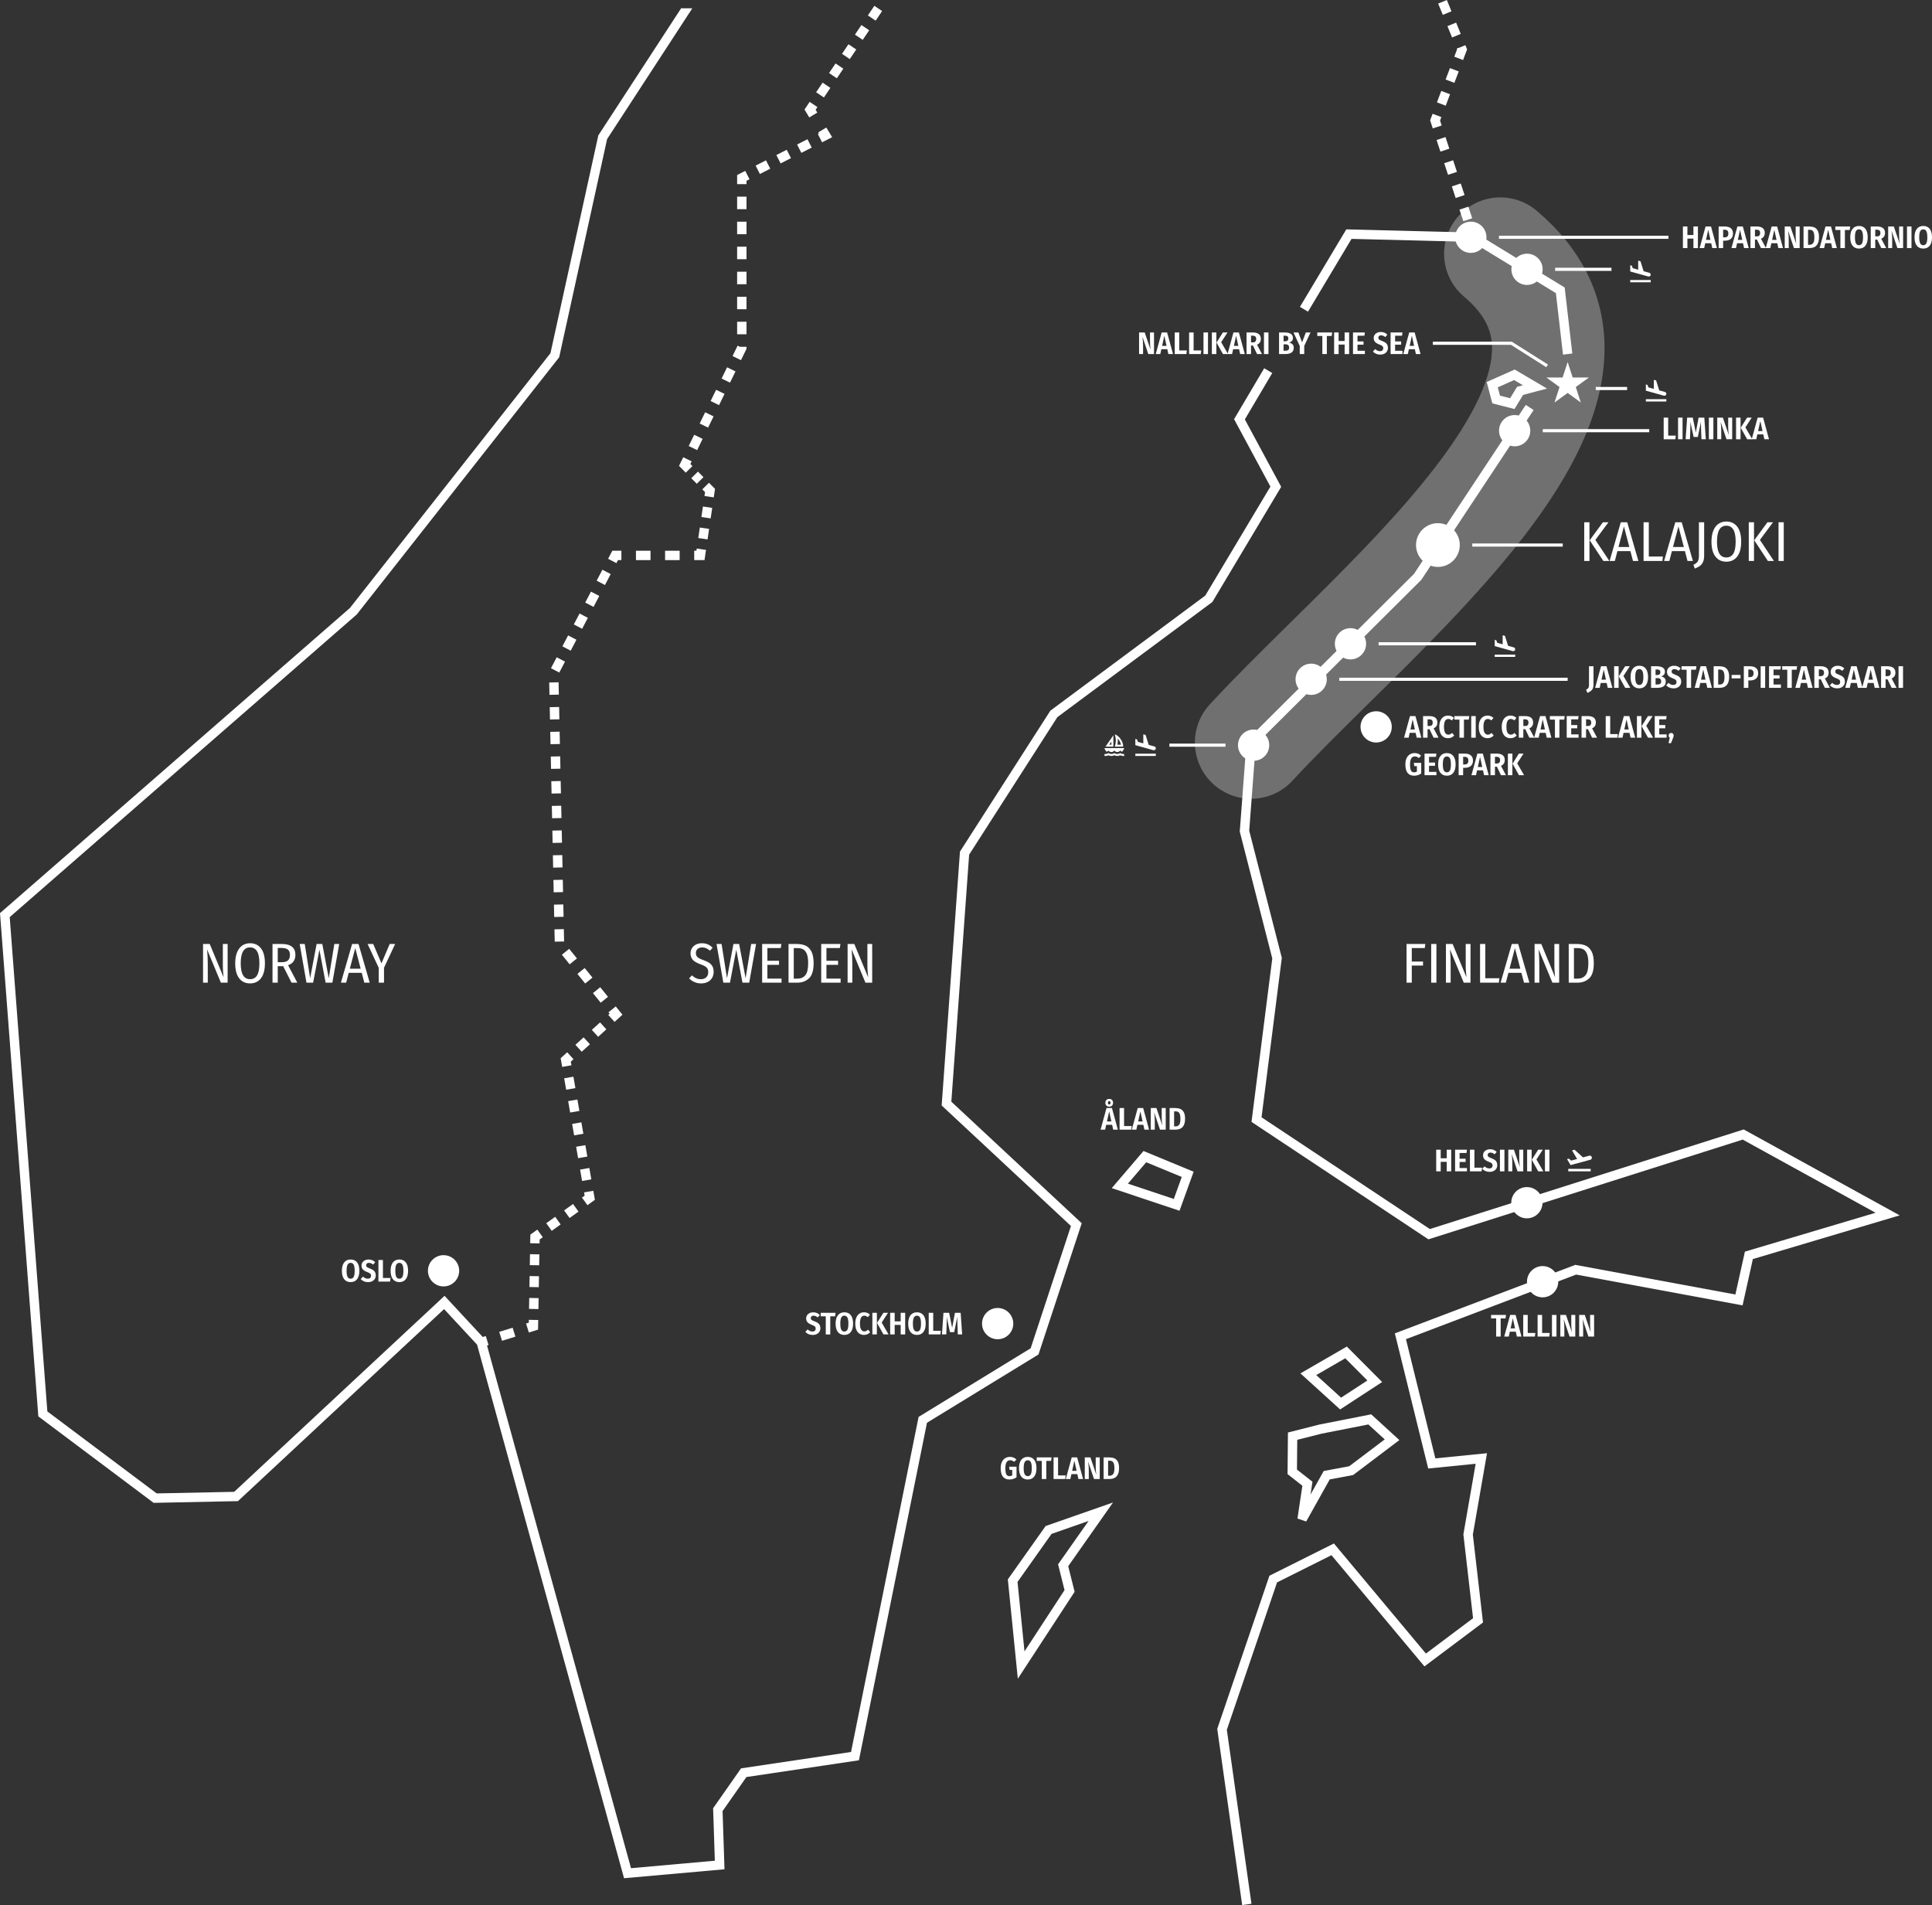 <?xml version="1.0" encoding="UTF-8"?>
<svg id="Layer_2" xmlns="http://www.w3.org/2000/svg" width="1090.39mm" height="1075.17mm" viewBox="0 0 3090.88 3047.72">
  <rect x="0" y="0" width="3090.88" height="3047.72" fill="#333333" stroke="none"/>
  <defs>
    <style>
      .cls-1 {
        fill: #fff;
      }

      .cls-2 {
        opacity: .3;
      }
    </style>
  </defs>
  <g id="Layer_3">
    <g>
      <g>
        <path class="cls-1" d="M2542.87,835.5v61.92h-8.37v-61.92h8.37ZM2573.29,835.5l-20.97,28.26,22.41,33.66h-9.63l-21.87-33.12,21.15-28.8h8.91Z"/>
        <path class="cls-1" d="M2612.53,897.42l-4.14-15.75h-20.79l-4.14,15.75h-8.37l17.91-61.92h10.26l17.91,61.92h-8.64ZM2589.3,875.1h17.37l-8.64-32.94-8.73,32.94Z"/>
        <path class="cls-1" d="M2637.81,835.5v54.81h22.59l-.9,7.11h-30.06v-61.92h8.37Z"/>
        <path class="cls-1" d="M2699.73,897.42l-4.14-15.75h-20.79l-4.14,15.75h-8.37l17.91-61.92h10.26l17.91,61.92h-8.64ZM2676.51,875.1h17.37l-8.64-32.94-8.73,32.94Z"/>
        <path class="cls-1" d="M2726.37,888.78c0,4.08-.59,7.44-1.76,10.08-1.17,2.64-2.82,4.77-4.95,6.39-2.13,1.62-4.88,3.06-8.24,4.32l-2.25-5.94c2.46-1.2,4.3-2.42,5.54-3.64,1.23-1.23,2.08-2.73,2.57-4.5.48-1.77.72-4.12.72-7.07v-52.92h8.37v53.28Z"/>
        <path class="cls-1" d="M2779.25,842.47c4.23,5.43,6.35,13.43,6.35,23.99s-2.1,18.33-6.3,23.85c-4.2,5.52-10.02,8.28-17.46,8.28s-13.19-2.71-17.42-8.14c-4.23-5.43-6.34-13.39-6.34-23.9,0-6.9.97-12.76,2.92-17.59,1.95-4.83,4.71-8.47,8.28-10.94,3.57-2.46,7.75-3.69,12.55-3.69,7.38,0,13.19,2.71,17.41,8.14ZM2746.89,866.55c0,16.86,4.98,25.29,14.94,25.29,4.92,0,8.64-2.01,11.16-6.03,2.52-4.02,3.78-10.47,3.78-19.35s-1.28-15.27-3.82-19.35c-2.55-4.08-6.26-6.12-11.12-6.12-9.96,0-14.94,8.52-14.94,25.56Z"/>
        <path class="cls-1" d="M2806.11,835.5v61.92h-8.37v-61.92h8.37ZM2836.53,835.5l-20.97,28.26,22.41,33.66h-9.63l-21.87-33.12,21.15-28.8h8.91Z"/>
        <path class="cls-1" d="M2853.72,835.5v61.92h-8.37v-61.92h8.37Z"/>
      </g>
      <circle class="cls-1" cx="2300.4" cy="871.95" r="35"/>
      <rect class="cls-1" x="2355.4" y="869.45" width="144.72" height="5"/>
      <g>
        <rect class="cls-1" x="2348.3" y="369.84" width="15" height="10" transform="translate(.77 754.48) rotate(-18.2)"/>
        <path class="cls-1" d="M2341.01,353.87l-6.1-18.56,14.25-4.69,6.1,18.56-14.25,4.69ZM2328.81,316.76l-6.1-18.56,14.25-4.69,6.1,18.56-14.25,4.69ZM2316.61,279.65l-6.1-18.56,14.25-4.69,6.1,18.56-14.25,4.69ZM2304.4,242.54l-6.1-18.56,14.25-4.69,6.1,18.56-14.25,4.69ZM2292.2,205.42l-4.25-12.92,3.99-10.51,14.02,5.33-2.11,5.55,2.59,7.88-14.25,4.69ZM2312.9,169.06l-14.02-5.33,6.93-18.26,14.02,5.33-6.93,18.26ZM2326.77,132.53l-14.02-5.33,6.93-18.26,14.02,5.33-6.93,18.26ZM2340.64,96.01l-14.02-5.32,4.37-11.5-.5-1.21,1.13-.46.42-1.1,1.17.45,11.16-4.58,2.75,6.69-6.47,17.04ZM2323.07,59.91l-7.42-18.07,13.88-5.69,7.42,18.07-13.88,5.69ZM2308.24,23.77l-7.42-18.07,13.88-5.69,7.42,18.07-13.88,5.69Z"/>
      </g>
      <polygon class="cls-1" points="1987.27 3047.72 1947.39 2765.88 1947.96 2764.18 2030.86 2520.83 2134.04 2469.24 2281.24 2645.36 2356.66 2588.8 2341.17 2454.6 2360.81 2341.73 2284.9 2349.32 2231.55 2133.1 2520.21 2023.52 2776.32 2070.94 2791.56 2002.36 3000.55 1940.16 2788.03 1823.12 2285.21 1982.68 2002.2 1794.79 2035.44 1533.31 1983.41 1330.32 1994.38 1184.51 1996.36 1182.54 2262.14 918.13 2441 647.74 2453.51 656.01 2273.8 927.68 2273.26 928.22 2008.92 1191.21 1998.55 1328.99 2050.68 1532.36 2018.26 1787.44 2287.52 1966.21 2789.63 1806.88 3039.18 1944.31 2804.29 2014.22 2787.82 2088.32 2521.6 2039.04 2249.29 2142.41 2296.34 2333.1 2378.97 2324.83 2356.32 2455.04 2372.55 2595.63 2278.86 2665.9 2130.14 2487.96 2043.08 2531.49 1962.74 2767.32 2002.12 3045.62 1987.27 3047.72"/>
      <polygon class="cls-1" points="2500.53 567.3 2489.16 468.94 2355.16 387.03 2162.21 382.15 2092.57 498.61 2079.69 490.92 2153.83 366.94 2359.56 372.14 2503.22 459.95 2515.43 565.57 2500.53 567.3"/>
      <polyline class="cls-1" points="1107.59 13.27 971.27 222.47 894.57 571.58 893.51 572.93 570.73 983.02 570.2 983.49 15.53 1467.18 75.75 2257.98 250.63 2389.14 374.65 2386.61 711.2 2073.06 776.72 2143.63 777.21 2145.39 1009.53 2988.71 1143.62 2976.75 1140.86 2892.81 1185.56 2829 1361.51 2802.8 1469.6 2266.74 1648.88 2156.98 1713.34 1961.34 1506.51 1768.56 1535.78 1362.37 1536.81 1360.76 1680.42 1136.9 1928.24 952.79 2032.44 778.44 1974.32 670.61 2022.48 589.14 2035.39 596.77 1991.55 670.95 2049.68 778.83 1939.58 963.05 1691.57 1147.31 1550.47 1367.25 1521.99 1762.48 1730.59 1956.91 1661.4 2166.9 1483.01 2276.12 1374.14 2816.09 1194.15 2842.89 1156.01 2897.32 1159.08 2990.44 998.39 3004.76 763.23 2151.15 710.43 2094.28 380.69 2401.49 245.77 2404.24 61.31 2265.9 61.06 2262.51 0 1460.82 2.83 1458.34 559.81 972.64 880.66 565 957.21 216.58 1089.68 13.27"/>
      <g>
        <path class="cls-1" d="M1318.12,155.95l-12.44-8.38,10.35-15.36,12.44,8.38-10.35,15.36ZM1338.82,125.23l-12.44-8.38,10.35-15.36,12.44,8.38-10.35,15.36ZM1359.51,94.5l-12.44-8.38,10.35-15.36,12.44,8.38-10.35,15.36ZM1380.21,63.77l-12.44-8.38,10.35-15.36,12.44,8.38-10.35,15.36ZM1400.9,33.04l-12.44-8.38,10.35-15.36,12.44,8.38-10.35,15.36Z"/>
        <polygon class="cls-1" points="1294.71 187.86 1287.07 175.2 1295.33 162.94 1307.77 171.32 1304.86 175.65 1307.55 180.11 1294.71 187.86"/>
        <polygon class="cls-1" points="1315.2 227.64 1308.39 214.28 1310.12 213.4 1309.12 211.74 1321.96 203.99 1331.29 219.45 1315.2 227.64"/>
        <path class="cls-1" d="M1215.68,278.31l-6.8-13.37,16.59-8.44,6.8,13.37-16.59,8.44ZM1248.85,261.42l-6.81-13.37,16.58-8.44,6.81,13.37-16.58,8.44ZM1282.02,244.53l-6.8-13.37,16.59-8.44,6.8,13.37-16.59,8.44Z"/>
        <polygon class="cls-1" points="1194.28 294.61 1179.28 294.61 1179.28 280.01 1192.29 273.39 1199.09 286.76 1194.28 289.21 1194.28 294.61"/>
        <path class="cls-1" d="M1115.31,720.09l-13.48-6.57,8.76-17.99,13.48,6.57-8.76,17.99ZM1132.84,684.11l-13.48-6.57,8.76-17.99,13.48,6.57-8.76,17.99ZM1150.37,648.13l-13.48-6.57,8.76-17.99,13.48,6.57-8.76,17.99ZM1167.9,612.16l-13.48-6.57,8.77-17.99,13.48,6.57-8.77,17.99ZM1185.43,576.18l-13.48-6.57,8.1-16.62,3.61,1.76h10.63v3.26l-8.85,18.17ZM1194.28,534.74h-15v-20.01h15v20.01ZM1194.28,494.72h-15v-20.01h15v20.01ZM1194.28,454.7h-15v-20.01h15v20.01ZM1194.28,414.67h-15v-20.01h15v20.01ZM1194.28,374.65h-15v-20.01h15v20.01ZM1194.28,334.63h-15v-20.01h15v20.01Z"/>
        <polygon class="cls-1" points="1097.13 756.17 1086.34 745.28 1093.06 731.51 1106.54 738.08 1104.49 742.29 1107.78 745.61 1097.13 756.17"/>
        <rect class="cls-1" x="1108.18" y="757.97" width="15" height="12.53" transform="translate(-214.79 1006.42) rotate(-44.73)"/>
        <polygon class="cls-1" points="1141.9 795.68 1127.06 793.49 1127.97 787.31 1123.57 782.87 1134.23 772.31 1143.91 782.08 1141.9 795.68"/>
        <path class="cls-1" d="M1131.97,862.93l-14.84-2.19,2.48-16.81,14.84,2.19-2.48,16.81ZM1136.94,829.31l-14.84-2.19,2.48-16.81,14.84,2.19-2.48,16.81Z"/>
        <polygon class="cls-1" points="1127.09 896.05 1110.61 896.05 1110.61 881.05 1114.14 881.05 1114.65 877.56 1129.49 879.75 1127.09 896.05"/>
        <path class="cls-1" d="M1087.32,896.05h-23.3v-15h23.3v15ZM1040.72,896.05h-23.3v-15h23.3v15Z"/>
        <polygon class="cls-1" points="986.15 900.88 972.85 893.94 979.58 881.05 994.13 881.05 994.13 896.05 988.67 896.05 986.15 900.88"/>
        <path class="cls-1" d="M961.02,1604.11l-12.42-15.35,11.66-9.43,12.42,15.35-11.66,9.43ZM936.18,1573.41l-12.42-15.35,11.66-9.43,12.42,15.35-11.66,9.43ZM911.34,1542.7l-12.42-15.35,11.66-9.43,12.42,15.35-11.66,9.43ZM887.47,1506.46l-.42-19.74,15-.32.42,19.74-15,.32ZM886.63,1466.97l-.42-19.74,15-.32.42,19.74-15,.32ZM885.79,1427.49l-.42-19.74,15-.32.42,19.74-15,.32ZM884.95,1388l-.42-19.74,15-.32.42,19.74-15,.32ZM884.11,1348.51l-.42-19.74,15-.32.42,19.74-15,.32ZM883.26,1309.02l-.42-19.74,15-.32.42,19.74-15,.32ZM882.42,1269.53l-.42-19.74,15-.32.42,19.74-15,.32ZM881.58,1230.04l-.42-19.74,15-.32.42,19.74-15,.32ZM880.74,1190.55l-.42-19.74,15-.32.42,19.74-15,.32ZM879.9,1151.06l-.42-19.74,15-.32.42,19.74-15,.32ZM879.05,1111.57l-.42-19.74,15-.32.42,19.74-15,.32ZM894.76,1075.95l-13.3-6.94,9.14-17.51,13.3,6.94-9.14,17.51ZM913.04,1040.94l-13.3-6.94,9.14-17.51,13.3,6.94-9.14,17.51ZM931.32,1005.93l-13.3-6.94,9.14-17.51,13.3,6.94-9.14,17.51ZM949.59,970.91l-13.3-6.94,9.14-17.51,13.3,6.94-9.14,17.51ZM967.87,935.9l-13.3-6.94,9.14-17.51,13.3,6.94-9.14,17.51Z"/>
        <polygon class="cls-1" points="983.2 1634.8 973.12 1623.7 975.28 1621.74 973.44 1619.47 985.1 1610.04 995.84 1623.32 983.2 1634.8"/>
        <path class="cls-1" d="M930.65,1682.56l-10.09-11.1,13.14-11.94,10.09,11.1-13.14,11.94ZM956.93,1658.68l-10.09-11.1,13.14-11.94,10.09,11.1-13.14,11.94Z"/>
        <polygon class="cls-1" points="899.4 1706.82 896.97 1692.9 907.42 1683.4 917.51 1694.5 913.17 1698.45 914.17 1704.24 899.4 1706.82"/>
        <path class="cls-1" d="M931.24,1889.32l-3.18-18.25,14.78-2.58,3.18,18.25-14.78,2.58ZM924.87,1852.82l-3.18-18.25,14.78-2.58,3.18,18.25-14.78,2.58ZM918.5,1816.32l-3.18-18.25,14.78-2.58,3.18,18.25-14.78,2.58ZM912.14,1779.82l-3.18-18.25,14.78-2.58,3.18,18.25-14.78,2.58ZM905.77,1743.32l-3.18-18.25,14.78-2.58,3.18,18.25-14.78,2.58Z"/>
        <polygon class="cls-1" points="939.79 1928.06 931.04 1915.88 935.34 1912.79 934.43 1907.57 949.2 1905 951.73 1919.48 939.79 1928.06"/>
        <path class="cls-1" d="M882.67,1969.07l-8.75-12.18,14.28-10.25,8.75,12.18-14.28,10.25ZM911.23,1948.56l-8.75-12.18,14.28-10.25,8.75,12.18-14.28,10.25Z"/>
        <polygon class="cls-1" points="863.22 1989.19 848.22 1988.92 848.46 1975.16 859.64 1967.13 868.39 1979.32 863.33 1982.95 863.22 1989.19"/>
        <path class="cls-1" d="M861.37,2094.21l-15-.26.31-17.5,15,.26-.31,17.5ZM861.99,2059.2l-15-.26.31-17.5,15,.26-.31,17.5ZM862.6,2024.2l-15-.26.31-17.5,15,.26-.31,17.5Z"/>
        <polygon class="cls-1" points="846.06 2131.7 841.62 2117.37 845.99 2116.02 846.07 2111.45 861.07 2111.71 860.79 2127.14 846.06 2131.7"/>
        <rect class="cls-1" x="800.46" y="2126.98" width="22.44" height="15" transform="translate(-594.62 335.27) rotate(-17.19)"/>
        <rect class="cls-1" x="769.75" y="2138.41" width="10" height="15" transform="translate(-599.42 324.7) rotate(-17.18)"/>
      </g>
      <path class="cls-1" d="M1628.35,2685.63l-15.97-158.96,60.46-85.35,107.8-37.65-71.67,101.92,10.24,40.95-90.87,139.08ZM1627.86,2530.76l11.16,111.1,64.05-98.03-10.31-41.25,48.77-69.36-59.22,20.68-54.45,76.86Z"/>
      <path class="cls-1" d="M1887.04,1936.95l-108.42-36.21,50.79-59.39,80.2,33.15-22.58,62.46ZM1804.49,1893.57l73.41,24.52,12.73-35.21-56.89-23.51-29.25,34.2Z"/>
      <g>
        <path class="cls-1" d="M1621.46,2331.79c1.68.72,3.24,1.74,4.68,3.08l-3.65,3.75c-1.13-.9-2.18-1.55-3.15-1.95-.97-.4-2.07-.6-3.3-.6-5.1,0-7.65,4.25-7.65,12.75,0,3.23.24,5.77.72,7.62.48,1.85,1.2,3.16,2.15,3.92.95.77,2.19,1.15,3.72,1.15s3.07-.4,4.4-1.2v-8.7h-4.2l-.7-5.2h11.8v17c-1.63,1.1-3.42,1.96-5.35,2.58s-3.88.92-5.85.92c-4.73,0-8.28-1.5-10.62-4.5s-3.53-7.55-3.53-13.65c0-3.9.65-7.21,1.95-9.93,1.3-2.72,3.07-4.75,5.32-6.1s4.78-2.03,7.57-2.03c2.1,0,3.99.36,5.68,1.08Z"/>
        <path class="cls-1" d="M1654.53,2335.34c2.43,3.08,3.65,7.58,3.65,13.48s-1.22,10.31-3.65,13.42c-2.43,3.12-5.87,4.67-10.3,4.67s-7.88-1.54-10.33-4.62c-2.45-3.08-3.67-7.58-3.67-13.47s1.22-10.31,3.67-13.42c2.45-3.12,5.89-4.68,10.33-4.68s7.87,1.54,10.3,4.62ZM1639.33,2339.07c-1.07,1.97-1.6,5.22-1.6,9.75s.54,7.83,1.62,9.77c1.08,1.95,2.71,2.93,4.88,2.93s3.82-.98,4.88-2.93c1.05-1.95,1.57-5.21,1.57-9.77s-.53-7.78-1.57-9.75c-1.05-1.97-2.68-2.95-4.88-2.95s-3.83.98-4.9,2.95Z"/>
        <path class="cls-1" d="M1682.38,2331.52l-.75,5.6h-7.75v29h-7.2v-29h-8.1v-5.6h23.8Z"/>
        <path class="cls-1" d="M1692.73,2331.52v28.8h12.2l-.75,5.8h-18.65v-34.6h7.2Z"/>
        <path class="cls-1" d="M1725.28,2366.12l-1.7-7.8h-9.5l-1.7,7.8h-7.3l9.5-34.6h8.7l9.45,34.6h-7.45ZM1715.28,2353.02h7.1l-3.55-16.15-3.55,16.15Z"/>
        <path class="cls-1" d="M1759.38,2366.12h-9.15l-9.3-27.65c.07.47.1.83.1,1.1.27,2.33.47,4.44.62,6.33.15,1.88.22,4.07.22,6.57v13.65h-6.4v-34.6h9l9.45,27.7c-.63-4.33-.95-8.43-.95-12.3v-15.4h6.4v34.6Z"/>
        <path class="cls-1" d="M1782.46,2332.87c2.35.9,4.25,2.62,5.7,5.15,1.45,2.53,2.18,6.08,2.18,10.65,0,11.63-5.15,17.45-15.45,17.45h-9.3v-34.6h8.6c3.17,0,5.93.45,8.28,1.35ZM1772.78,2336.82v24h2.5c2.47,0,4.35-.88,5.65-2.62,1.3-1.75,1.95-4.92,1.95-9.53,0-3.2-.33-5.67-.98-7.4-.65-1.73-1.52-2.91-2.62-3.53-1.1-.62-2.45-.92-4.05-.92h-2.45Z"/>
      </g>
      <g>
        <path class="cls-1" d="M1780.93,1807.23l-1.7-7.8h-9.5l-1.7,7.8h-7.3l9.5-34.6h8.7l9.45,34.6h-7.45ZM1779.06,1759.78c1.12,1.17,1.68,2.65,1.68,4.45s-.56,3.28-1.68,4.45-2.61,1.75-4.47,1.75-3.41-.58-4.53-1.75-1.67-2.65-1.67-4.45.56-3.28,1.67-4.45c1.12-1.17,2.62-1.75,4.53-1.75s3.36.58,4.47,1.75ZM1770.93,1794.13h7.1l-3.55-16.15-3.55,16.15ZM1772.49,1764.23c0,1.77.7,2.65,2.1,2.65s2.05-.88,2.05-2.65-.68-2.65-2.05-2.65-2.1.88-2.1,2.65Z"/>
        <path class="cls-1" d="M1798.33,1772.63v28.8h12.2l-.75,5.8h-18.65v-34.6h7.2Z"/>
        <path class="cls-1" d="M1830.88,1807.23l-1.7-7.8h-9.5l-1.7,7.8h-7.3l9.5-34.6h8.7l9.45,34.6h-7.45ZM1820.88,1794.13h7.1l-3.55-16.15-3.55,16.15Z"/>
        <path class="cls-1" d="M1864.98,1807.23h-9.15l-9.3-27.65c.07.47.1.83.1,1.1.27,2.33.47,4.44.62,6.33.15,1.88.22,4.07.22,6.57v13.65h-6.4v-34.6h9l9.45,27.7c-.63-4.33-.95-8.43-.95-12.3v-15.4h6.4v34.6Z"/>
        <path class="cls-1" d="M1888.06,1773.98c2.35.9,4.25,2.62,5.7,5.15s2.17,6.08,2.17,10.65c0,11.63-5.15,17.45-15.45,17.45h-9.3v-34.6h8.6c3.17,0,5.92.45,8.27,1.35ZM1878.38,1777.93v24h2.5c2.47,0,4.35-.88,5.65-2.62s1.95-4.92,1.95-9.53c0-3.2-.33-5.67-.98-7.4-.65-1.73-1.52-2.91-2.62-3.53-1.1-.62-2.45-.92-4.05-.92h-2.45Z"/>
      </g>
      <g>
        <path class="cls-1" d="M364.16,1572.07h-10.8l-22.05-53.19c.72,7.92,1.08,15.63,1.08,23.13v30.06h-7.56v-61.92h10.71l22.14,53.28c-.24-2.1-.5-4.98-.77-8.64-.27-3.66-.4-7.29-.4-10.89v-33.75h7.65v61.92Z"/>
        <path class="cls-1" d="M417.48,1517.12c4.23,5.43,6.34,13.43,6.34,23.99s-2.1,18.33-6.3,23.85c-4.2,5.52-10.02,8.28-17.46,8.28s-13.18-2.71-17.41-8.14c-4.23-5.43-6.35-13.39-6.35-23.9,0-6.9.97-12.76,2.93-17.59,1.95-4.83,4.71-8.47,8.28-10.94,3.57-2.46,7.75-3.69,12.55-3.69,7.38,0,13.19,2.71,17.42,8.14ZM385.12,1541.2c0,16.86,4.98,25.29,14.94,25.29,4.92,0,8.64-2.01,11.16-6.03,2.52-4.02,3.78-10.47,3.78-19.35s-1.28-15.27-3.83-19.35-6.25-6.12-11.12-6.12c-9.96,0-14.94,8.52-14.94,25.56Z"/>
        <path class="cls-1" d="M466.39,1572.07l-13.32-26.37h-8.73v26.37h-8.37v-61.92h14.49c14.76,0,22.14,5.82,22.14,17.46,0,4.08-.99,7.53-2.97,10.35-1.98,2.82-4.89,4.89-8.73,6.21l14.76,27.9h-9.27ZM460.72,1536.47c2.1-1.89,3.15-4.84,3.15-8.87,0-3.78-1.06-6.57-3.19-8.37-2.13-1.8-5.6-2.7-10.4-2.7h-5.94v22.77h6.75c4.32,0,7.53-.95,9.63-2.83Z"/>
        <path class="cls-1" d="M542.71,1510.15l-10.98,61.92h-10.8l-9.9-52.74-10.08,52.74h-10.62l-10.89-61.92h8.1l8.64,54.81,10.35-54.81h9.09l10.35,54.81,8.91-54.81h7.83Z"/>
        <path class="cls-1" d="M582.85,1572.07l-4.14-15.75h-20.79l-4.14,15.75h-8.37l17.91-61.92h10.26l17.91,61.92h-8.64ZM559.63,1549.75h17.37l-8.64-32.94-8.73,32.94Z"/>
        <path class="cls-1" d="M632.17,1510.15l-17.82,38.07v23.85h-8.46v-23.76l-17.82-38.16h9l13.23,30.96,13.14-30.96h8.73Z"/>
      </g>
      <g>
        <path class="cls-1" d="M1132.41,1510.78c2.73,1.2,5.29,3,7.69,5.4l-4.23,4.77c-2.04-1.8-4.07-3.13-6.08-4-2.01-.87-4.18-1.3-6.53-1.3-3,0-5.42.83-7.24,2.47-1.83,1.65-2.75,3.83-2.75,6.53,0,1.8.36,3.34,1.08,4.63.72,1.29,1.95,2.46,3.69,3.51,1.74,1.05,4.2,2.12,7.38,3.2,3.66,1.32,6.66,2.73,9,4.23,2.34,1.5,4.14,3.42,5.4,5.76,1.26,2.34,1.89,5.28,1.89,8.82s-.81,6.71-2.43,9.5-3.95,4.98-6.97,6.57c-3.03,1.59-6.59,2.38-10.67,2.38-7.5,0-13.89-2.7-19.17-8.1l4.41-4.77c2.22,1.98,4.49,3.5,6.79,4.54,2.31,1.05,4.87,1.58,7.7,1.58,3.54,0,6.38-1,8.5-3.01,2.13-2.01,3.2-4.78,3.2-8.33,0-3.06-.86-5.49-2.57-7.29s-4.85-3.48-9.4-5.04c-5.82-2.04-10.01-4.41-12.56-7.11-2.55-2.7-3.82-6.21-3.82-10.53,0-3.06.76-5.83,2.29-8.33,1.53-2.49,3.67-4.42,6.43-5.8,2.76-1.38,5.88-2.07,9.36-2.07,3.66,0,6.85.6,9.58,1.8Z"/>
        <path class="cls-1" d="M1209.59,1510.15l-10.98,61.92h-10.8l-9.9-52.74-10.08,52.74h-10.62l-10.89-61.92h8.1l8.64,54.81,10.35-54.81h9.09l10.35,54.81,8.91-54.81h7.83Z"/>
        <path class="cls-1" d="M1250.09,1510.15l-.99,6.48h-21.42v20.43h18.63v6.48h-18.63v21.96h22.68v6.57h-31.05v-61.92h30.78Z"/>
        <path class="cls-1" d="M1288.25,1512.58c3.96,1.62,7.18,4.68,9.67,9.18,2.49,4.5,3.74,10.83,3.74,18.99,0,11.64-2.47,19.77-7.42,24.39-4.95,4.62-11.21,6.93-18.77,6.93h-13.95v-61.92h12.78c5.34,0,9.99.81,13.95,2.43ZM1269.89,1516.72v48.87h6.12c5.16,0,9.27-1.78,12.33-5.35,3.06-3.57,4.59-10.06,4.59-19.49,0-6.6-.8-11.67-2.38-15.21-1.59-3.54-3.63-5.89-6.12-7.06-2.49-1.17-5.44-1.75-8.86-1.75h-5.67Z"/>
        <path class="cls-1" d="M1344.58,1510.15l-.99,6.48h-21.42v20.43h18.63v6.48h-18.63v21.96h22.68v6.57h-31.05v-61.92h30.78Z"/>
        <path class="cls-1" d="M1395.35,1572.07h-10.8l-22.05-53.19c.72,7.92,1.08,15.63,1.08,23.13v30.06h-7.56v-61.92h10.71l22.14,53.28c-.24-2.1-.5-4.98-.76-8.64-.27-3.66-.41-7.29-.41-10.89v-33.75h7.65v61.92Z"/>
      </g>
      <g>
        <path class="cls-1" d="M2250.24,1572.07v-61.92h30.06l-.9,6.48h-20.79v21.6h18v6.48h-18v27.36h-8.37Z"/>
        <path class="cls-1" d="M2298.03,1510.15v61.92h-8.37v-61.92h8.37Z"/>
        <path class="cls-1" d="M2352.57,1572.07h-10.8l-22.05-53.19c.72,7.92,1.08,15.63,1.08,23.13v30.06h-7.56v-61.92h10.71l22.14,53.28c-.24-2.1-.5-4.98-.76-8.64-.27-3.66-.41-7.29-.41-10.89v-33.75h7.65v61.92Z"/>
        <path class="cls-1" d="M2376.23,1510.15v54.81h22.59l-.9,7.11h-30.06v-61.92h8.37Z"/>
        <path class="cls-1" d="M2438.15,1572.07l-4.14-15.75h-20.79l-4.14,15.75h-8.37l17.91-61.92h10.26l17.91,61.92h-8.64ZM2414.93,1549.75h17.37l-8.64-32.94-8.73,32.94Z"/>
        <path class="cls-1" d="M2494.4,1572.07h-10.8l-22.05-53.19c.72,7.92,1.08,15.63,1.08,23.13v30.06h-7.56v-61.92h10.71l22.14,53.28c-.24-2.1-.5-4.98-.76-8.64-.27-3.66-.41-7.29-.41-10.89v-33.75h7.65v61.92Z"/>
        <path class="cls-1" d="M2536.43,1512.58c3.96,1.62,7.18,4.68,9.67,9.18,2.49,4.5,3.74,10.83,3.74,18.99,0,11.64-2.47,19.77-7.42,24.39-4.95,4.62-11.21,6.93-18.77,6.93h-13.95v-61.92h12.78c5.34,0,9.99.81,13.95,2.43ZM2518.07,1516.72v48.87h6.12c5.16,0,9.27-1.78,12.33-5.35,3.06-3.57,4.59-10.06,4.59-19.49,0-6.6-.8-11.67-2.38-15.21-1.59-3.54-3.63-5.89-6.12-7.06-2.49-1.17-5.44-1.75-8.86-1.75h-5.67Z"/>
      </g>
      <g>
        <path class="cls-1" d="M2314.5,1873.88v-15.2h-9.6v15.2h-7.2v-34.6h7.2v13.7h9.6v-13.7h7.2v34.6h-7.2Z"/>
        <path class="cls-1" d="M2346.9,1839.28l-.75,5.25h-11.05v9.15h9.65v5.2h-9.65v9.7h11.8v5.3h-19v-34.6h19Z"/>
        <path class="cls-1" d="M2358.85,1839.28v28.8h12.2l-.75,5.8h-18.65v-34.6h7.2Z"/>
        <path class="cls-1" d="M2389.77,1839.58c1.72.73,3.29,1.82,4.72,3.25l-3.35,3.85c-1.1-.97-2.2-1.67-3.3-2.12-1.1-.45-2.25-.67-3.45-.67-1.37,0-2.44.34-3.22,1.03s-1.18,1.62-1.18,2.82c0,.8.18,1.48.53,2.03s.96,1.08,1.83,1.58c.87.5,2.13,1.05,3.8,1.65,2.07.77,3.76,1.6,5.08,2.5,1.32.9,2.33,2.03,3.05,3.4.72,1.37,1.08,3.05,1.08,5.05s-.49,3.91-1.48,5.53c-.98,1.62-2.41,2.89-4.27,3.83-1.87.93-4.05,1.4-6.55,1.4-4.7,0-8.62-1.6-11.75-4.8l3.6-4c1.27,1.1,2.53,1.93,3.78,2.5,1.25.57,2.59.85,4.03.85,1.63,0,2.9-.43,3.8-1.3.9-.87,1.35-2.05,1.35-3.55,0-1.33-.41-2.41-1.23-3.22s-2.32-1.62-4.52-2.43c-3.4-1.27-5.83-2.7-7.3-4.3-1.47-1.6-2.2-3.67-2.2-6.2,0-1.9.48-3.59,1.45-5.07s2.3-2.63,4-3.45c1.7-.82,3.62-1.23,5.75-1.23,2.27,0,4.26.37,5.97,1.1Z"/>
        <path class="cls-1" d="M2406.85,1839.28v34.6h-7.2v-34.6h7.2Z"/>
        <path class="cls-1" d="M2436.95,1873.88h-9.15l-9.3-27.65c.07.47.1.83.1,1.1.27,2.33.47,4.44.62,6.33s.22,4.07.22,6.57v13.65h-6.4v-34.6h9l9.45,27.7c-.63-4.33-.95-8.43-.95-12.3v-15.4h6.4v34.6Z"/>
        <path class="cls-1" d="M2450.35,1839.28v34.6h-7.2v-34.6h7.2ZM2468.2,1839.28l-10.15,15.6,11,19h-8.15l-10.3-18.45,10.2-16.15h7.4Z"/>
        <path class="cls-1" d="M2478.85,1839.28v34.6h-7.2v-34.6h7.2Z"/>
      </g>
      <circle class="cls-1" cx="2160.53" cy="1029.91" r="25"/>
      <circle class="cls-1" cx="2005.57" cy="1192.1" r="25"/>
      <circle class="cls-1" cx="2442.77" cy="1924.07" r="25"/>
      <g>
        <path class="cls-1" d="M2409.31,2103.62l-.75,5.6h-7.75v29h-7.2v-29h-8.1v-5.6h23.8Z"/>
        <path class="cls-1" d="M2426.71,2138.22l-1.7-7.8h-9.5l-1.7,7.8h-7.3l9.5-34.6h8.7l9.45,34.6h-7.45ZM2416.71,2125.12h7.1l-3.55-16.15-3.55,16.15Z"/>
        <path class="cls-1" d="M2444.11,2103.62v28.8h12.2l-.75,5.8h-18.65v-34.6h7.2Z"/>
        <path class="cls-1" d="M2467.11,2103.62v28.8h12.2l-.75,5.8h-18.65v-34.6h7.2Z"/>
        <path class="cls-1" d="M2490.1,2103.62v34.6h-7.2v-34.6h7.2Z"/>
        <path class="cls-1" d="M2520.2,2138.22h-9.15l-9.3-27.65c.07.47.1.83.1,1.1.27,2.33.47,4.44.62,6.33.15,1.88.22,4.07.22,6.57v13.65h-6.4v-34.6h9l9.45,27.7c-.63-4.33-.95-8.43-.95-12.3v-15.4h6.4v34.6Z"/>
        <path class="cls-1" d="M2550.3,2138.22h-9.15l-9.3-27.65c.07.47.1.83.1,1.1.27,2.33.47,4.44.62,6.33.15,1.88.22,4.07.22,6.57v13.65h-6.4v-34.6h9l9.45,27.7c-.63-4.33-.95-8.43-.95-12.3v-15.4h6.4v34.6Z"/>
      </g>
      <circle class="cls-1" cx="2467.91" cy="2050.47" r="25"/>
      <g>
        <path class="cls-1" d="M1306.87,2100.5c1.72.73,3.29,1.82,4.72,3.25l-3.35,3.85c-1.1-.97-2.2-1.67-3.3-2.12-1.1-.45-2.25-.67-3.45-.67-1.37,0-2.44.34-3.22,1.03-.78.68-1.18,1.62-1.18,2.82,0,.8.18,1.48.53,2.03s.96,1.08,1.83,1.58c.87.5,2.13,1.05,3.8,1.65,2.07.77,3.76,1.6,5.08,2.5,1.32.9,2.33,2.03,3.05,3.4.72,1.37,1.08,3.05,1.08,5.05s-.49,3.91-1.48,5.53c-.98,1.62-2.41,2.89-4.27,3.83-1.87.93-4.05,1.4-6.55,1.4-4.7,0-8.62-1.6-11.75-4.8l3.6-4c1.27,1.1,2.53,1.93,3.78,2.5,1.25.57,2.59.85,4.02.85,1.63,0,2.9-.43,3.8-1.3.9-.87,1.35-2.05,1.35-3.55,0-1.33-.41-2.41-1.23-3.22s-2.32-1.62-4.52-2.43c-3.4-1.27-5.83-2.7-7.3-4.3-1.47-1.6-2.2-3.67-2.2-6.2,0-1.9.48-3.59,1.45-5.07.97-1.48,2.3-2.63,4-3.45,1.7-.82,3.62-1.23,5.75-1.23,2.27,0,4.26.37,5.97,1.1Z"/>
        <path class="cls-1" d="M1336.79,2100.2l-.75,5.6h-7.75v29h-7.2v-29h-8.1v-5.6h23.8Z"/>
        <path class="cls-1" d="M1361.14,2104.02c2.43,3.08,3.65,7.58,3.65,13.48s-1.22,10.31-3.65,13.42c-2.43,3.12-5.87,4.67-10.3,4.67s-7.88-1.54-10.33-4.62c-2.45-3.08-3.67-7.58-3.67-13.47s1.22-10.31,3.67-13.42,5.89-4.68,10.33-4.68,7.87,1.54,10.3,4.62ZM1345.94,2107.75c-1.07,1.97-1.6,5.22-1.6,9.75s.54,7.83,1.62,9.77c1.08,1.95,2.71,2.93,4.88,2.93s3.83-.98,4.88-2.93c1.05-1.95,1.58-5.21,1.58-9.77s-.53-7.78-1.58-9.75-2.67-2.95-4.88-2.95-3.83.98-4.9,2.95Z"/>
        <path class="cls-1" d="M1387.49,2100.32c1.5.62,2.95,1.54,4.35,2.77l-3.45,4.1c-.93-.8-1.85-1.39-2.75-1.78-.9-.38-1.87-.58-2.9-.58-4.63,0-6.95,4.2-6.95,12.6,0,4.33.62,7.5,1.85,9.5s2.95,3,5.15,3c1.17,0,2.2-.23,3.1-.7.9-.47,1.88-1.13,2.95-2l3.35,4.05c-1.17,1.27-2.58,2.3-4.25,3.1-1.67.8-3.52,1.2-5.55,1.2-2.83,0-5.31-.67-7.42-2.02-2.12-1.35-3.76-3.38-4.92-6.1-1.17-2.72-1.75-6.06-1.75-10.02s.6-7.2,1.8-9.9,2.87-4.73,5-6.1c2.13-1.37,4.55-2.05,7.25-2.05,1.93,0,3.65.31,5.15.93Z"/>
        <path class="cls-1" d="M1402.84,2100.2v34.6h-7.2v-34.6h7.2ZM1420.69,2100.2l-10.15,15.6,11,19h-8.15l-10.3-18.45,10.2-16.15h7.4Z"/>
        <path class="cls-1" d="M1440.94,2134.8v-15.2h-9.6v15.2h-7.2v-34.6h7.2v13.7h9.6v-13.7h7.2v34.6h-7.2Z"/>
        <path class="cls-1" d="M1477.29,2104.02c2.43,3.08,3.65,7.58,3.65,13.48s-1.22,10.31-3.65,13.42c-2.43,3.12-5.87,4.67-10.3,4.67s-7.88-1.54-10.33-4.62c-2.45-3.08-3.67-7.58-3.67-13.47s1.22-10.31,3.67-13.42,5.89-4.68,10.33-4.68,7.87,1.54,10.3,4.62ZM1462.09,2107.75c-1.07,1.97-1.6,5.22-1.6,9.75s.54,7.83,1.62,9.77c1.08,1.95,2.71,2.93,4.88,2.93s3.83-.98,4.88-2.93c1.05-1.95,1.58-5.21,1.58-9.77s-.53-7.78-1.58-9.75-2.67-2.95-4.88-2.95-3.83.98-4.9,2.95Z"/>
        <path class="cls-1" d="M1492.99,2100.2v28.8h12.2l-.75,5.8h-18.65v-34.6h7.2Z"/>
        <path class="cls-1" d="M1539.29,2134.8h-6.95l-.55-14.15c-.2-3.6-.3-7.1-.3-10.5,0-1.6.02-2.77.05-3.5l-5,24.45h-6.8l-5.25-24.5c.1,2.1.15,4.17.15,6.2,0,1.7-.07,4.38-.2,8.05l-.55,13.95h-6.9l2.4-34.6h9.05l4.85,23.95,4.45-23.95h9.15l2.4,34.6Z"/>
      </g>
      <circle class="cls-1" cx="1596.09" cy="2117.5" r="25"/>
      <g>
        <path class="cls-1" d="M571.27,2019.53c2.43,3.08,3.65,7.58,3.65,13.48s-1.22,10.31-3.65,13.42c-2.43,3.12-5.87,4.67-10.3,4.67s-7.88-1.54-10.33-4.62c-2.45-3.08-3.67-7.58-3.67-13.47s1.22-10.31,3.67-13.42,5.89-4.68,10.33-4.68,7.87,1.54,10.3,4.62ZM556.07,2023.25c-1.07,1.97-1.6,5.22-1.6,9.75s.54,7.83,1.62,9.77c1.08,1.95,2.71,2.93,4.88,2.93s3.83-.98,4.88-2.93c1.05-1.95,1.58-5.21,1.58-9.77s-.53-7.78-1.58-9.75-2.67-2.95-4.88-2.95-3.83.98-4.9,2.95Z"/>
        <path class="cls-1" d="M595.54,2016c1.72.73,3.29,1.82,4.72,3.25l-3.35,3.85c-1.1-.97-2.2-1.67-3.3-2.12-1.1-.45-2.25-.67-3.45-.67-1.37,0-2.44.34-3.22,1.03-.78.68-1.18,1.62-1.18,2.82,0,.8.18,1.48.53,2.03s.96,1.08,1.83,1.58c.87.5,2.13,1.05,3.8,1.65,2.07.77,3.76,1.6,5.08,2.5,1.32.9,2.33,2.03,3.05,3.4.72,1.37,1.08,3.05,1.08,5.05s-.49,3.91-1.48,5.53c-.98,1.62-2.41,2.89-4.27,3.83-1.87.93-4.05,1.4-6.55,1.4-4.7,0-8.62-1.6-11.75-4.8l3.6-4c1.27,1.1,2.53,1.93,3.78,2.5,1.25.57,2.59.85,4.02.85,1.63,0,2.9-.43,3.8-1.3.9-.87,1.35-2.05,1.35-3.55,0-1.33-.41-2.41-1.23-3.22s-2.32-1.62-4.52-2.43c-3.4-1.27-5.83-2.7-7.3-4.3-1.47-1.6-2.2-3.67-2.2-6.2,0-1.9.48-3.59,1.45-5.07.97-1.48,2.3-2.63,4-3.45,1.7-.82,3.62-1.23,5.75-1.23,2.27,0,4.26.37,5.97,1.1Z"/>
        <path class="cls-1" d="M612.62,2015.7v28.8h12.2l-.75,5.8h-18.65v-34.6h7.2Z"/>
        <path class="cls-1" d="M649.22,2019.53c2.43,3.08,3.65,7.58,3.65,13.48s-1.22,10.31-3.65,13.42c-2.43,3.12-5.87,4.67-10.3,4.67s-7.88-1.54-10.33-4.62c-2.45-3.08-3.67-7.58-3.67-13.47s1.22-10.31,3.67-13.42,5.89-4.68,10.33-4.68,7.87,1.54,10.3,4.62ZM634.02,2023.25c-1.07,1.97-1.6,5.22-1.6,9.75s.54,7.83,1.62,9.77c1.08,1.95,2.71,2.93,4.88,2.93s3.83-.98,4.88-2.93c1.05-1.95,1.58-5.21,1.58-9.77s-.53-7.78-1.58-9.75-2.67-2.95-4.88-2.95-3.83.98-4.9,2.95Z"/>
      </g>
      <circle class="cls-1" cx="709.62" cy="2033" r="25"/>
      <rect class="cls-1" x="2552.98" y="619.03" width="50.12" height="5"/>
      <g>
        <path class="cls-1" d="M1846.23,566.44h-9.15l-9.3-27.65c.07.47.1.83.1,1.1.27,2.33.48,4.44.62,6.33s.23,4.07.23,6.57v13.65h-6.4v-34.6h9l9.45,27.7c-.63-4.33-.95-8.43-.95-12.3v-15.4h6.4v34.6Z"/>
        <path class="cls-1" d="M1869.18,566.44l-1.7-7.8h-9.5l-1.7,7.8h-7.3l9.5-34.6h8.7l9.45,34.6h-7.45ZM1859.18,553.34h7.1l-3.55-16.15-3.55,16.15Z"/>
        <path class="cls-1" d="M1886.58,531.84v28.8h12.2l-.75,5.8h-18.65v-34.6h7.2Z"/>
        <path class="cls-1" d="M1909.58,531.84v28.8h12.2l-.75,5.8h-18.65v-34.6h7.2Z"/>
        <path class="cls-1" d="M1932.58,531.84v34.6h-7.2v-34.6h7.2Z"/>
        <path class="cls-1" d="M1945.98,531.84v34.6h-7.2v-34.6h7.2ZM1963.83,531.84l-10.15,15.6,11,19h-8.15l-10.3-18.45,10.2-16.15h7.4Z"/>
        <path class="cls-1" d="M1984.03,566.44l-1.7-7.8h-9.5l-1.7,7.8h-7.3l9.5-34.6h8.7l9.45,34.6h-7.45ZM1974.03,553.34h7.1l-3.55-16.15-3.55,16.15Z"/>
        <path class="cls-1" d="M2004.53,552.79h-3.1v13.65h-7.2v-34.6h9.6c8.87,0,13.3,3.43,13.3,10.3,0,4.5-2.02,7.6-6.05,9.3l7.95,15h-7.95l-6.55-13.65ZM2004.18,547.74c1.9,0,3.29-.45,4.17-1.35.88-.9,1.33-2.32,1.33-4.25,0-1.77-.47-3.07-1.42-3.9-.95-.83-2.44-1.25-4.47-1.25h-2.35v10.75h2.75Z"/>
        <path class="cls-1" d="M2029.33,531.84v34.6h-7.2v-34.6h7.2Z"/>
        <path class="cls-1" d="M2067.75,550.74c1.35,1.27,2.02,3.17,2.02,5.7,0,3.5-1.21,6.04-3.62,7.62-2.42,1.58-5.76,2.38-10.02,2.38h-9.85v-34.6h8.6c4.37,0,7.72.72,10.08,2.17,2.35,1.45,3.52,3.67,3.52,6.67,0,1.97-.58,3.58-1.72,4.83-1.15,1.25-2.62,2.12-4.42,2.62,2.27.47,4.07,1.33,5.42,2.6ZM2053.48,537.04v8.9h2.6c3.37,0,5.05-1.53,5.05-4.6,0-1.53-.44-2.63-1.33-3.3-.88-.67-2.29-1-4.22-1h-2.1ZM2060.8,559.99c1.05-.73,1.58-2.03,1.58-3.9,0-3.5-1.93-5.25-5.8-5.25h-3.1v10.25h2.7c2.03,0,3.58-.37,4.62-1.1Z"/>
        <path class="cls-1" d="M2096.58,531.84l-10,21.55v13.05h-7.2v-13l-10-21.6h7.75l6,15.8,6-15.8h7.45Z"/>
        <path class="cls-1" d="M2131.23,531.84l-.75,5.6h-7.75v29h-7.2v-29h-8.1v-5.6h23.8Z"/>
        <path class="cls-1" d="M2151.18,566.44v-15.2h-9.6v15.2h-7.2v-34.6h7.2v13.7h9.6v-13.7h7.2v34.6h-7.2Z"/>
        <path class="cls-1" d="M2183.58,531.84l-.75,5.25h-11.05v9.15h9.65v5.2h-9.65v9.7h11.8v5.3h-19v-34.6h19Z"/>
        <path class="cls-1" d="M2214.85,532.14c1.72.73,3.29,1.82,4.72,3.25l-3.35,3.85c-1.1-.97-2.2-1.67-3.3-2.12-1.1-.45-2.25-.67-3.45-.67-1.37,0-2.44.34-3.22,1.03-.78.68-1.18,1.62-1.18,2.82,0,.8.18,1.48.53,2.03s.96,1.08,1.83,1.58c.87.5,2.13,1.05,3.8,1.65,2.07.77,3.76,1.6,5.08,2.5,1.32.9,2.33,2.03,3.05,3.4.72,1.37,1.08,3.05,1.08,5.05s-.49,3.91-1.48,5.53c-.98,1.62-2.41,2.89-4.27,3.83-1.87.93-4.05,1.4-6.55,1.4-4.7,0-8.62-1.6-11.75-4.8l3.6-4c1.27,1.1,2.53,1.93,3.78,2.5,1.25.57,2.59.85,4.02.85,1.63,0,2.9-.43,3.8-1.3.9-.87,1.35-2.05,1.35-3.55,0-1.33-.41-2.41-1.23-3.22s-2.32-1.62-4.52-2.43c-3.4-1.27-5.83-2.7-7.3-4.3-1.47-1.6-2.2-3.67-2.2-6.2,0-1.9.48-3.59,1.45-5.07.97-1.48,2.3-2.63,4-3.45,1.7-.82,3.62-1.23,5.75-1.23,2.27,0,4.26.37,5.97,1.1Z"/>
        <path class="cls-1" d="M2243.72,531.84l-.75,5.25h-11.05v9.15h9.65v5.2h-9.65v9.7h11.8v5.3h-19v-34.6h19Z"/>
        <path class="cls-1" d="M2265.22,566.44l-1.7-7.8h-9.5l-1.7,7.8h-7.3l9.5-34.6h8.7l9.45,34.6h-7.45ZM2255.22,553.34h7.1l-3.55-16.15-3.55,16.15Z"/>
      </g>
      <circle class="cls-1" cx="2353.11" cy="379.59" r="25"/>
      <circle class="cls-1" cx="2442.97" cy="430.85" r="25"/>
      <rect class="cls-1" x="2398.11" y="377.09" width="271.17" height="5"/>
      <rect class="cls-1" x="2205.53" y="1027.41" width="155.74" height="5"/>
      <circle class="cls-1" cx="2097.66" cy="1086.7" r="25"/>
      <rect class="cls-1" x="2142.66" y="1084.2" width="365.32" height="5"/>
      <rect class="cls-1" x="1870.83" y="1189.6" width="89.74" height="5"/>
      <g>
        <path class="cls-1" d="M2266.47,1180.16l-1.7-7.8h-9.5l-1.7,7.8h-7.3l9.5-34.6h8.7l9.45,34.6h-7.45ZM2256.47,1167.06h7.1l-3.55-16.15-3.55,16.15Z"/>
        <path class="cls-1" d="M2286.97,1166.51h-3.1v13.65h-7.2v-34.6h9.6c8.87,0,13.3,3.43,13.3,10.3,0,4.5-2.02,7.6-6.05,9.3l7.95,15h-7.95l-6.55-13.65ZM2286.62,1161.46c1.9,0,3.29-.45,4.18-1.35.88-.9,1.32-2.32,1.32-4.25,0-1.77-.47-3.07-1.42-3.9-.95-.83-2.44-1.25-4.47-1.25h-2.35v10.75h2.75Z"/>
        <path class="cls-1" d="M2321.82,1145.69c1.5.62,2.95,1.54,4.35,2.77l-3.45,4.1c-.93-.8-1.85-1.39-2.75-1.78-.9-.38-1.87-.58-2.9-.58-4.63,0-6.95,4.2-6.95,12.6,0,4.33.62,7.5,1.85,9.5,1.23,2,2.95,3,5.15,3,1.17,0,2.2-.23,3.1-.7s1.88-1.13,2.95-2l3.35,4.05c-1.17,1.27-2.58,2.3-4.25,3.1-1.67.8-3.52,1.2-5.55,1.2-2.83,0-5.31-.67-7.43-2.02-2.12-1.35-3.76-3.38-4.92-6.1-1.17-2.72-1.75-6.06-1.75-10.02s.6-7.2,1.8-9.9c1.2-2.7,2.87-4.73,5-6.1s4.55-2.05,7.25-2.05c1.93,0,3.65.31,5.15.93Z"/>
        <path class="cls-1" d="M2350.57,1145.56l-.75,5.6h-7.75v29h-7.2v-29h-8.1v-5.6h23.8Z"/>
        <path class="cls-1" d="M2360.92,1145.56v34.6h-7.2v-34.6h7.2Z"/>
        <path class="cls-1" d="M2384.97,1145.69c1.5.62,2.95,1.54,4.35,2.77l-3.45,4.1c-.93-.8-1.85-1.39-2.75-1.78-.9-.38-1.87-.58-2.9-.58-4.63,0-6.95,4.2-6.95,12.6,0,4.33.62,7.5,1.85,9.5,1.23,2,2.95,3,5.15,3,1.17,0,2.2-.23,3.1-.7s1.88-1.13,2.95-2l3.35,4.05c-1.17,1.27-2.58,2.3-4.25,3.1-1.67.8-3.52,1.2-5.55,1.2-2.83,0-5.31-.67-7.43-2.02-2.12-1.35-3.76-3.38-4.92-6.1-1.17-2.72-1.75-6.06-1.75-10.02s.6-7.2,1.8-9.9c1.2-2.7,2.87-4.73,5-6.1s4.55-2.05,7.25-2.05c1.93,0,3.65.31,5.15.93Z"/>
        <path class="cls-1" d="M2421.72,1145.69c1.5.62,2.95,1.54,4.35,2.77l-3.45,4.1c-.93-.8-1.85-1.39-2.75-1.78-.9-.38-1.87-.58-2.9-.58-4.63,0-6.95,4.2-6.95,12.6,0,4.33.62,7.5,1.85,9.5,1.23,2,2.95,3,5.15,3,1.17,0,2.2-.23,3.1-.7.9-.47,1.88-1.13,2.95-2l3.35,4.05c-1.17,1.27-2.58,2.3-4.25,3.1-1.67.8-3.52,1.2-5.55,1.2-2.83,0-5.31-.67-7.42-2.02-2.12-1.35-3.76-3.38-4.93-6.1-1.17-2.72-1.75-6.06-1.75-10.02s.6-7.2,1.8-9.9c1.2-2.7,2.87-4.73,5-6.1,2.13-1.37,4.55-2.05,7.25-2.05,1.93,0,3.65.31,5.15.93Z"/>
        <path class="cls-1" d="M2440.17,1166.51h-3.1v13.65h-7.2v-34.6h9.6c8.87,0,13.3,3.43,13.3,10.3,0,4.5-2.02,7.6-6.05,9.3l7.95,15h-7.95l-6.55-13.65ZM2439.82,1161.46c1.9,0,3.29-.45,4.18-1.35.88-.9,1.32-2.32,1.32-4.25,0-1.77-.47-3.07-1.42-3.9-.95-.83-2.44-1.25-4.47-1.25h-2.35v10.75h2.75Z"/>
        <path class="cls-1" d="M2474.52,1180.16l-1.7-7.8h-9.5l-1.7,7.8h-7.3l9.5-34.6h8.7l9.45,34.6h-7.45ZM2464.52,1167.06h7.1l-3.55-16.15-3.55,16.15Z"/>
        <path class="cls-1" d="M2503.32,1145.56l-.75,5.6h-7.75v29h-7.2v-29h-8.1v-5.6h23.8Z"/>
        <path class="cls-1" d="M2525.47,1145.56l-.75,5.25h-11.05v9.15h9.65v5.2h-9.65v9.7h11.8v5.3h-19v-34.6h19Z"/>
        <path class="cls-1" d="M2540.52,1166.51h-3.1v13.65h-7.2v-34.6h9.6c8.87,0,13.3,3.43,13.3,10.3,0,4.5-2.02,7.6-6.05,9.3l7.95,15h-7.95l-6.55-13.65ZM2540.17,1161.46c1.9,0,3.29-.45,4.17-1.35.88-.9,1.33-2.32,1.33-4.25,0-1.77-.47-3.07-1.43-3.9-.95-.83-2.44-1.25-4.47-1.25h-2.35v10.75h2.75Z"/>
        <path class="cls-1" d="M2576.07,1145.56v28.8h12.2l-.75,5.8h-18.65v-34.6h7.2Z"/>
        <path class="cls-1" d="M2608.62,1180.16l-1.7-7.8h-9.5l-1.7,7.8h-7.3l9.5-34.6h8.7l9.45,34.6h-7.45ZM2598.62,1167.06h7.1l-3.55-16.15-3.55,16.15Z"/>
        <path class="cls-1" d="M2626.01,1145.56v34.6h-7.2v-34.6h7.2ZM2643.87,1145.56l-10.15,15.6,11,19h-8.15l-10.3-18.45,10.2-16.15h7.4Z"/>
        <path class="cls-1" d="M2666.31,1145.56l-.75,5.25h-11.05v9.15h9.65v5.2h-9.65v9.7h11.8v5.3h-19v-34.6h19Z"/>
        <path class="cls-1" d="M2676.46,1173.76c.77.8,1.15,1.78,1.15,2.95,0,.6-.1,1.23-.3,1.9-.2.67-.57,1.65-1.1,2.95l-2.9,7.3h-3.9l1.95-8.65c-1.23-.83-1.85-2-1.85-3.5,0-1.17.38-2.15,1.15-2.95.77-.8,1.73-1.2,2.9-1.2s2.13.4,2.9,1.2Z"/>
        <path class="cls-1" d="M2268.9,1205.84c1.68.72,3.24,1.74,4.67,3.08l-3.65,3.75c-1.13-.9-2.18-1.55-3.15-1.95-.97-.4-2.07-.6-3.3-.6-5.1,0-7.65,4.25-7.65,12.75,0,3.23.24,5.77.72,7.62.48,1.85,1.2,3.16,2.15,3.92.95.77,2.19,1.15,3.72,1.15s3.07-.4,4.4-1.2v-8.7h-4.2l-.7-5.2h11.8v17c-1.63,1.1-3.42,1.96-5.35,2.58-1.93.62-3.88.92-5.85.92-4.73,0-8.28-1.5-10.62-4.5-2.35-3-3.53-7.55-3.53-13.65,0-3.9.65-7.21,1.95-9.93,1.3-2.72,3.08-4.75,5.33-6.1s4.77-2.03,7.57-2.03c2.1,0,3.99.36,5.68,1.08Z"/>
        <path class="cls-1" d="M2298.02,1205.56l-.75,5.25h-11.05v9.15h9.65v5.2h-9.65v9.7h11.8v5.3h-19v-34.6h19Z"/>
        <path class="cls-1" d="M2325.07,1209.39c2.43,3.08,3.65,7.58,3.65,13.48s-1.22,10.31-3.65,13.42c-2.43,3.12-5.87,4.67-10.3,4.67s-7.88-1.54-10.33-4.62c-2.45-3.08-3.67-7.58-3.67-13.47s1.22-10.31,3.67-13.42c2.45-3.12,5.89-4.68,10.33-4.68s7.87,1.54,10.3,4.62ZM2309.87,1213.11c-1.07,1.97-1.6,5.22-1.6,9.75s.54,7.83,1.62,9.77c1.08,1.95,2.71,2.93,4.88,2.93s3.82-.98,4.88-2.93c1.05-1.95,1.57-5.21,1.57-9.77s-.53-7.78-1.57-9.75c-1.05-1.97-2.68-2.95-4.88-2.95s-3.83.98-4.9,2.95Z"/>
        <path class="cls-1" d="M2353.02,1208.36c2.33,1.87,3.5,4.63,3.5,8.3,0,3.87-1.15,6.78-3.45,8.72-2.3,1.95-5.47,2.93-9.5,2.93h-2.8v11.85h-7.2v-34.6h9.4c4.37,0,7.72.93,10.05,2.8ZM2347.62,1221.56c1-.97,1.5-2.58,1.5-4.85,0-2.03-.5-3.53-1.5-4.5-1-.97-2.54-1.45-4.6-1.45h-2.25v12.25h2.3c2.03,0,3.55-.48,4.55-1.45Z"/>
        <path class="cls-1" d="M2374.27,1240.16l-1.7-7.8h-9.5l-1.7,7.8h-7.3l9.5-34.6h8.7l9.45,34.6h-7.45ZM2364.27,1227.06h7.1l-3.55-16.15-3.55,16.15Z"/>
        <path class="cls-1" d="M2394.77,1226.51h-3.1v13.65h-7.2v-34.6h9.6c8.87,0,13.3,3.43,13.3,10.3,0,4.5-2.02,7.6-6.05,9.3l7.95,15h-7.95l-6.55-13.65ZM2394.42,1221.46c1.9,0,3.29-.45,4.17-1.35.88-.9,1.33-2.32,1.33-4.25,0-1.77-.47-3.07-1.43-3.9-.95-.83-2.44-1.25-4.47-1.25h-2.35v10.75h2.75Z"/>
        <path class="cls-1" d="M2419.57,1205.56v34.6h-7.2v-34.6h7.2ZM2437.42,1205.56l-10.15,15.6,11,19h-8.15l-10.3-18.45,10.2-16.15h7.4Z"/>
      </g>
      <g>
        <path class="cls-1" d="M2549.33,1095.25c0,3.8-.88,6.66-2.62,8.58s-4.17,3.44-7.27,4.58l-1.95-5.1c1.33-.6,2.33-1.25,3-1.95.67-.7,1.11-1.53,1.33-2.5.22-.97.33-2.25.33-3.85v-29.2h7.2v29.45Z"/>
        <path class="cls-1" d="M2572.13,1100.41l-1.7-7.8h-9.5l-1.7,7.8h-7.3l9.5-34.6h8.7l9.45,34.6h-7.45ZM2562.13,1087.31h7.1l-3.55-16.15-3.55,16.15Z"/>
        <path class="cls-1" d="M2589.53,1065.81v34.6h-7.2v-34.6h7.2ZM2607.38,1065.81l-10.15,15.6,11,19h-8.15l-10.3-18.45,10.2-16.15h7.4Z"/>
        <path class="cls-1" d="M2632.93,1069.63c2.43,3.08,3.65,7.58,3.65,13.48s-1.22,10.31-3.65,13.42c-2.43,3.12-5.87,4.67-10.3,4.67s-7.88-1.54-10.33-4.62c-2.45-3.08-3.67-7.58-3.67-13.47s1.22-10.31,3.67-13.42,5.89-4.68,10.33-4.68,7.87,1.54,10.3,4.62ZM2617.73,1073.36c-1.07,1.97-1.6,5.22-1.6,9.75s.54,7.83,1.62,9.77c1.08,1.95,2.71,2.93,4.88,2.93s3.83-.98,4.88-2.93c1.05-1.95,1.58-5.21,1.58-9.77s-.53-7.78-1.58-9.75-2.67-2.95-4.88-2.95-3.83.98-4.9,2.95Z"/>
        <path class="cls-1" d="M2662.91,1084.71c1.35,1.27,2.02,3.17,2.02,5.7,0,3.5-1.21,6.04-3.62,7.62-2.42,1.58-5.76,2.38-10.02,2.38h-9.85v-34.6h8.6c4.37,0,7.72.72,10.08,2.17,2.35,1.45,3.52,3.67,3.52,6.67,0,1.97-.58,3.58-1.72,4.83-1.15,1.25-2.62,2.12-4.42,2.62,2.27.47,4.07,1.33,5.42,2.6ZM2648.63,1071v8.9h2.6c3.37,0,5.05-1.53,5.05-4.6,0-1.53-.44-2.63-1.33-3.3-.88-.67-2.29-1-4.22-1h-2.1ZM2655.96,1093.96c1.05-.73,1.58-2.03,1.58-3.9,0-3.5-1.93-5.25-5.8-5.25h-3.1v10.25h2.7c2.03,0,3.58-.37,4.62-1.1Z"/>
        <path class="cls-1" d="M2684.06,1066.11c1.72.73,3.29,1.82,4.72,3.25l-3.35,3.85c-1.1-.97-2.2-1.67-3.3-2.12-1.1-.45-2.25-.67-3.45-.67-1.37,0-2.44.34-3.22,1.03-.78.68-1.18,1.62-1.18,2.82,0,.8.18,1.48.53,2.03s.96,1.08,1.83,1.58c.87.5,2.13,1.05,3.8,1.65,2.07.77,3.76,1.6,5.08,2.5,1.32.9,2.33,2.03,3.05,3.4.72,1.37,1.08,3.05,1.08,5.05s-.49,3.91-1.48,5.53c-.98,1.62-2.41,2.89-4.27,3.83-1.87.93-4.05,1.4-6.55,1.4-4.7,0-8.62-1.6-11.75-4.8l3.6-4c1.27,1.1,2.53,1.93,3.78,2.5,1.25.57,2.59.85,4.02.85,1.63,0,2.9-.43,3.8-1.3.9-.87,1.35-2.05,1.35-3.55,0-1.33-.41-2.41-1.23-3.22s-2.32-1.62-4.52-2.43c-3.4-1.27-5.83-2.7-7.3-4.3-1.47-1.6-2.2-3.67-2.2-6.2,0-1.9.48-3.59,1.45-5.07.97-1.48,2.3-2.63,4-3.45,1.7-.82,3.62-1.23,5.75-1.23,2.27,0,4.26.37,5.97,1.1Z"/>
        <path class="cls-1" d="M2713.98,1065.81l-.75,5.6h-7.75v29h-7.2v-29h-8.1v-5.6h23.8Z"/>
        <path class="cls-1" d="M2731.38,1100.41l-1.7-7.8h-9.5l-1.7,7.8h-7.3l9.5-34.6h8.7l9.45,34.6h-7.45ZM2721.38,1087.31h7.1l-3.55-16.15-3.55,16.15Z"/>
        <path class="cls-1" d="M2758.46,1067.16c2.35.9,4.25,2.62,5.7,5.15s2.17,6.08,2.17,10.65c0,11.63-5.15,17.45-15.45,17.45h-9.3v-34.6h8.6c3.17,0,5.92.45,8.27,1.35ZM2748.78,1071.11v24h2.5c2.47,0,4.35-.88,5.65-2.62s1.95-4.92,1.95-9.53c0-3.2-.33-5.67-.98-7.4-.65-1.73-1.52-2.91-2.62-3.53-1.1-.62-2.45-.92-4.05-.92h-2.45Z"/>
        <path class="cls-1" d="M2770.28,1085.25v-5.5h14.25v5.5h-14.25Z"/>
        <path class="cls-1" d="M2809.28,1068.61c2.33,1.87,3.5,4.63,3.5,8.3,0,3.87-1.15,6.78-3.45,8.72-2.3,1.95-5.47,2.93-9.5,2.93h-2.8v11.85h-7.2v-34.6h9.4c4.37,0,7.72.93,10.05,2.8ZM2803.88,1081.81c1-.97,1.5-2.58,1.5-4.85,0-2.03-.5-3.53-1.5-4.5-1-.97-2.53-1.45-4.6-1.45h-2.25v12.25h2.3c2.03,0,3.55-.48,4.55-1.45Z"/>
        <path class="cls-1" d="M2823.98,1065.81v34.6h-7.2v-34.6h7.2Z"/>
        <path class="cls-1" d="M2849.18,1065.81l-.75,5.25h-11.05v9.15h9.65v5.2h-9.65v9.7h11.8v5.3h-19v-34.6h19Z"/>
        <path class="cls-1" d="M2875.03,1065.81l-.75,5.6h-7.75v29h-7.2v-29h-8.1v-5.6h23.8Z"/>
        <path class="cls-1" d="M2892.43,1100.41l-1.7-7.8h-9.5l-1.7,7.8h-7.3l9.5-34.6h8.7l9.45,34.6h-7.45ZM2882.43,1087.31h7.1l-3.55-16.15-3.55,16.15Z"/>
        <path class="cls-1" d="M2912.93,1086.75h-3.1v13.65h-7.2v-34.6h9.6c8.87,0,13.3,3.43,13.3,10.3,0,4.5-2.02,7.6-6.05,9.3l7.95,15h-7.95l-6.55-13.65ZM2912.58,1081.71c1.9,0,3.29-.45,4.17-1.35.88-.9,1.33-2.32,1.33-4.25,0-1.77-.47-3.07-1.42-3.9-.95-.83-2.44-1.25-4.47-1.25h-2.35v10.75h2.75Z"/>
        <path class="cls-1" d="M2945.9,1066.11c1.72.73,3.29,1.82,4.72,3.25l-3.35,3.85c-1.1-.97-2.2-1.67-3.3-2.12-1.1-.45-2.25-.67-3.45-.67-1.37,0-2.44.34-3.22,1.03-.78.68-1.18,1.62-1.18,2.82,0,.8.18,1.48.53,2.03s.96,1.08,1.83,1.58c.87.5,2.13,1.05,3.8,1.65,2.07.77,3.76,1.6,5.08,2.5,1.32.9,2.33,2.03,3.05,3.4.72,1.37,1.08,3.05,1.08,5.05s-.49,3.91-1.48,5.53c-.98,1.62-2.41,2.89-4.27,3.83-1.87.93-4.05,1.4-6.55,1.4-4.7,0-8.62-1.6-11.75-4.8l3.6-4c1.27,1.1,2.53,1.93,3.78,2.5,1.25.57,2.59.85,4.02.85,1.63,0,2.9-.43,3.8-1.3.9-.87,1.35-2.05,1.35-3.55,0-1.33-.41-2.41-1.23-3.22s-2.32-1.62-4.52-2.43c-3.4-1.27-5.83-2.7-7.3-4.3-1.47-1.6-2.2-3.67-2.2-6.2,0-1.9.48-3.59,1.45-5.07.97-1.48,2.3-2.63,4-3.45,1.7-.82,3.62-1.23,5.75-1.23,2.27,0,4.26.37,5.97,1.1Z"/>
        <path class="cls-1" d="M2972.28,1100.41l-1.7-7.8h-9.5l-1.7,7.8h-7.3l9.5-34.6h8.7l9.45,34.6h-7.45ZM2962.28,1087.31h7.1l-3.55-16.15-3.55,16.15Z"/>
        <path class="cls-1" d="M2999.23,1100.41l-1.7-7.8h-9.5l-1.7,7.8h-7.3l9.5-34.6h8.7l9.45,34.6h-7.45ZM2989.23,1087.31h7.1l-3.55-16.15-3.55,16.15Z"/>
        <path class="cls-1" d="M3019.73,1086.75h-3.1v13.65h-7.2v-34.6h9.6c8.87,0,13.3,3.43,13.3,10.3,0,4.5-2.02,7.6-6.05,9.3l7.95,15h-7.95l-6.55-13.65ZM3019.38,1081.71c1.9,0,3.29-.45,4.17-1.35.88-.9,1.33-2.32,1.33-4.25,0-1.77-.47-3.07-1.42-3.9-.95-.83-2.44-1.25-4.47-1.25h-2.35v10.75h2.75Z"/>
        <path class="cls-1" d="M3044.53,1065.81v34.6h-7.2v-34.6h7.2Z"/>
      </g>
      <circle class="cls-1" cx="2423.21" cy="688.99" r="25"/>
      <rect class="cls-1" x="2468.22" y="686.49" width="170.3" height="5"/>
      <g>
        <path class="cls-1" d="M2668.82,668.1v28.8h12.2l-.75,5.8h-18.65v-34.6h7.2Z"/>
        <path class="cls-1" d="M2691.82,668.1v34.6h-7.2v-34.6h7.2Z"/>
        <path class="cls-1" d="M2729.02,702.69h-6.95l-.55-14.15c-.2-3.6-.3-7.1-.3-10.5,0-1.6.02-2.77.05-3.5l-5,24.45h-6.8l-5.25-24.5c.1,2.1.15,4.17.15,6.2,0,1.7-.07,4.38-.2,8.05l-.55,13.95h-6.9l2.4-34.6h9.05l4.85,23.95,4.45-23.95h9.15l2.4,34.6Z"/>
        <path class="cls-1" d="M2741.12,668.1v34.6h-7.2v-34.6h7.2Z"/>
        <path class="cls-1" d="M2771.22,702.69h-9.15l-9.3-27.65c.07.47.1.83.1,1.1.27,2.33.47,4.44.62,6.33.15,1.88.22,4.07.22,6.57v13.65h-6.4v-34.6h9l9.45,27.7c-.63-4.33-.95-8.43-.95-12.3v-15.4h6.4v34.6Z"/>
        <path class="cls-1" d="M2784.62,668.1v34.6h-7.2v-34.6h7.2ZM2802.47,668.1l-10.15,15.6,11,19h-8.15l-10.3-18.45,10.2-16.15h7.4Z"/>
        <path class="cls-1" d="M2822.67,702.69l-1.7-7.8h-9.5l-1.7,7.8h-7.3l9.5-34.6h8.7l9.45,34.6h-7.45ZM2812.67,689.6h7.1l-3.55-16.15-3.55,16.15Z"/>
      </g>
      <circle class="cls-1" cx="2201.62" cy="1162.86" r="25"/>
      <g class="cls-2">
        <path class="cls-1" d="M2001.63,1277.86c-21.84,0-43.73-7.9-61.04-23.88-36.52-33.72-38.78-90.66-5.06-127.18,37.62-40.74,81.35-83.86,127.64-129.52,82.09-80.96,166.97-164.67,231.18-247.62,32.2-41.59,56.34-79.63,71.75-113.05,14.74-31.97,21.75-60.02,20.84-83.37-.71-18.2-6.11-46.15-44.61-78.58-38.01-32.03-42.87-88.8-10.84-126.82,32.02-38.01,88.8-42.87,126.82-10.84,34.14,28.76,60.66,61.17,78.83,96.32,18.13,35.07,28.11,73.05,29.67,112.86,2.04,52.01-10.49,107.79-37.25,165.8-21.4,46.41-51.78,94.77-92.87,147.85-71.58,92.46-164.84,184.44-247.12,265.59-44.75,44.13-87.02,85.82-121.79,123.47-17.74,19.21-41.91,28.94-66.14,28.94Z"/>
      </g>
      <path class="cls-1" d="M2508.95,1873.88v-3.99h35.9v3.99h-35.9ZM2512.64,1863.91l-5.68-9.67,3.09-.6,3.49,3.09,9.57-2.59-8.08-13.66,3.89-1.2,13.66,12.26,9.97-2.69c1.06-.3,2.03-.1,2.89.6,1.09.88,1.49,2.12,1.21,3.73-.49,1.13-1.25,1.85-2.31,2.15l-31.71,8.58Z"/>
      <path class="cls-1" d="M2420.14,1041.62l-28.86-8.01v-10.02l2.73.91,1.27,3.82,8.74,2.46v-14.48l3.64.91,5.01,15.93,9.11,2.55c.7.18,1.25.55,1.66,1.12s.61,1.19.61,1.89c0,1-.41,1.81-1.23,2.41s-1.71.77-2.69.5ZM2391.28,1050.9v-3.64h32.78v3.64h-32.78Z"/>
      <path class="cls-1" d="M1845.22,1200.11l-28.86-8.01v-10.02l2.73.91,1.27,3.82,8.74,2.46v-14.48l3.64.91,5.01,15.93,9.11,2.55c.7.18,1.25.55,1.66,1.12s.61,1.19.61,1.89c0,1-.41,1.81-1.23,2.41s-1.71.77-2.69.5ZM1816.35,1209.4v-3.64h32.78v3.64h-32.78Z"/>
      <path class="cls-1" d="M2661.97,633l-28.86-8.01v-10.02l2.73.91,1.27,3.82,8.74,2.46v-14.48l3.64.91,5.01,15.93,9.11,2.55c.7.18,1.25.55,1.66,1.12s.61,1.19.61,1.89c0,1-.41,1.81-1.23,2.41s-1.71.77-2.69.5ZM2633.1,642.29v-3.64h32.78v3.64h-32.78Z"/>
      <rect class="cls-1" x="2487.97" y="428.35" width="90.12" height="5"/>
      <polygon class="cls-1" points="2473.79 587.41 2417.25 551.64 2292.33 551.64 2292.33 546.64 2418.7 546.64 2476.47 583.18 2473.79 587.41"/>
      <path class="cls-1" d="M2636.96,442.32l-28.86-8.01v-10.02l2.73.91,1.27,3.82,8.74,2.46v-14.48l3.64.91,5.01,15.93,9.11,2.55c.7.18,1.25.55,1.66,1.12s.61,1.19.61,1.89c0,1-.41,1.81-1.23,2.41s-1.71.77-2.69.5ZM2608.1,451.6v-3.64h32.78v3.64h-32.78Z"/>
      <path class="cls-1" d="M2143.98,2254.8l-63.51-57.66,74.22-42.92,56.54,56.74-67.25,43.84ZM2105.76,2199.85l39.73,36.07,42.09-27.44-35.37-35.49-46.45,26.86Z"/>
      <path class="cls-1" d="M2089.68,2434.08l-13.96-4.78,7.88-52.42-23.73-18.62.63-66.55,50.51-12.79,82.68-16.29,45.07,41.18-74,55.94-37.39,6.98-37.69,67.35ZM2074.94,2351.02l24.8,19.46-3.07,20.4,21.04-37.6,40.82-7.62,56.8-42.93-26.17-23.91-75.06,14.79-38.72,9.82-.45,47.6Z"/>
      <path class="cls-1" d="M2422.94,654.33l-35.45-9.01-9.03-34.22,44.78-19.93,51.76,30.46-38.25,10.12-13.82,22.58ZM2399.75,632.96l16.17,4.11,11.19-18.28,9.31-2.46-14.12-8.31-26.07,11.6,3.52,13.34Z"/>
      <path class="cls-1" d="M1768.6,1194.45l12.58-18.09v18.09h-12.58ZM1774.61,1191.31h3.42v-4.91l-3.42,4.91ZM1783.54,1194.45c.31-.73.66-2.02,1.02-3.85.37-1.83.55-3.7.55-5.58s-.18-3.83-.53-5.82c-.35-1.99-.7-3.46-1.04-4.4,1.6.47,3.19,1.35,4.78,2.63,1.59,1.28,3.01,2.82,4.29,4.6,1.27,1.78,2.31,3.74,3.11,5.88s1.2,4.32,1.2,6.55h-13.37ZM1787.63,1191.31h5.82c-.45-2.02-1.17-3.87-2.18-5.54s-2.08-3.11-3.2-4.29c.05.55.1,1.12.14,1.71s.06,1.2.06,1.83c0,1.23-.06,2.37-.18,3.42s-.27,2.01-.45,2.87ZM1778.03,1203.1c-.94,0-1.82-.22-2.63-.67s-1.51-1.01-2.08-1.69c-.37.39-.77.76-1.2,1.1s-.91.62-1.44.83c-.92-.68-1.7-1.53-2.34-2.54-.64-1.01-1.08-2.12-1.32-3.32h31.45c-.24,1.21-.67,2.31-1.32,3.32-.64,1.01-1.42,1.85-2.34,2.54-.52-.21-1-.48-1.44-.83s-.83-.71-1.2-1.1c-.6.68-1.3,1.25-2.1,1.69s-1.67.67-2.61.67-1.82-.22-2.63-.67-1.51-1.01-2.08-1.69c-.58.68-1.27,1.25-2.08,1.69s-1.69.67-2.63.67ZM1767.03,1209.4v-3.15h1.57c.84,0,1.66-.13,2.46-.39.8-.26,1.55-.66,2.26-1.18.71.52,1.46.91,2.26,1.16.8.25,1.62.37,2.46.37s1.65-.12,2.44-.37c.79-.25,1.55-.64,2.28-1.16.71.52,1.46.91,2.26,1.16.8.25,1.62.37,2.46.37s1.65-.12,2.44-.37c.79-.25,1.55-.64,2.28-1.16.73.52,1.49.92,2.28,1.18.79.26,1.6.39,2.44.39h1.57v3.15h-1.57c-.81,0-1.61-.1-2.4-.29s-1.56-.49-2.32-.88c-.76.39-1.53.69-2.32.88s-1.59.29-2.4.29-1.61-.1-2.4-.29-1.56-.49-2.32-.88c-.76.39-1.53.69-2.32.88s-1.59.29-2.4.29-1.61-.1-2.4-.29-1.56-.49-2.32-.88c-.76.39-1.53.69-2.32.88s-1.59.29-2.4.29h-1.57Z"/>
      <polygon class="cls-1" points="2507.98 628.62 2486.94 643.91 2494.97 619.17 2473.93 603.88 2499.94 603.88 2507.98 579.14 2516.02 603.88 2542.03 603.88 2520.99 619.17 2529.02 643.91 2507.98 628.62"/>
      <g>
        <path class="cls-1" d="M2709.18,396.89v-15.2h-9.6v15.2h-7.2v-34.6h7.2v13.7h9.6v-13.7h7.2v34.6h-7.2Z"/>
        <path class="cls-1" d="M2739.33,396.89l-1.7-7.8h-9.5l-1.7,7.8h-7.3l9.5-34.6h8.7l9.45,34.6h-7.45ZM2729.33,383.79h7.1l-3.55-16.15-3.55,16.15Z"/>
        <path class="cls-1" d="M2768.98,365.09c2.33,1.87,3.5,4.63,3.5,8.3,0,3.87-1.15,6.78-3.45,8.72-2.3,1.95-5.47,2.93-9.5,2.93h-2.8v11.85h-7.2v-34.6h9.4c4.37,0,7.72.93,10.05,2.8ZM2763.58,378.29c1-.97,1.5-2.58,1.5-4.85,0-2.03-.5-3.53-1.5-4.5-1-.97-2.53-1.45-4.6-1.45h-2.25v12.25h2.3c2.03,0,3.55-.48,4.55-1.45Z"/>
        <path class="cls-1" d="M2790.23,396.89l-1.7-7.8h-9.5l-1.7,7.8h-7.3l9.5-34.6h8.7l9.45,34.6h-7.45ZM2780.23,383.79h7.1l-3.55-16.15-3.55,16.15Z"/>
        <path class="cls-1" d="M2810.73,383.24h-3.1v13.65h-7.2v-34.6h9.6c8.87,0,13.3,3.43,13.3,10.3,0,4.5-2.02,7.6-6.05,9.3l7.95,15h-7.95l-6.55-13.65ZM2810.38,378.19c1.9,0,3.29-.45,4.17-1.35.88-.9,1.33-2.32,1.33-4.25,0-1.77-.47-3.07-1.42-3.9-.95-.83-2.44-1.25-4.47-1.25h-2.35v10.75h2.75Z"/>
        <path class="cls-1" d="M2845.08,396.89l-1.7-7.8h-9.5l-1.7,7.8h-7.3l9.5-34.6h8.7l9.45,34.6h-7.45ZM2835.08,383.79h7.1l-3.55-16.15-3.55,16.15Z"/>
        <path class="cls-1" d="M2879.18,396.89h-9.15l-9.3-27.65c.07.47.1.83.1,1.1.27,2.33.47,4.44.62,6.33.15,1.88.22,4.07.22,6.57v13.65h-6.4v-34.6h9l9.45,27.7c-.63-4.33-.95-8.43-.95-12.3v-15.4h6.4v34.6Z"/>
        <path class="cls-1" d="M2902.25,363.64c2.35.9,4.25,2.62,5.7,5.15s2.17,6.08,2.17,10.65c0,11.63-5.15,17.45-15.45,17.45h-9.3v-34.6h8.6c3.17,0,5.92.45,8.27,1.35ZM2892.58,367.59v24h2.5c2.47,0,4.35-.88,5.65-2.62s1.95-4.92,1.95-9.53c0-3.2-.33-5.67-.98-7.4-.65-1.73-1.52-2.91-2.62-3.53-1.1-.62-2.45-.92-4.05-.92h-2.45Z"/>
        <path class="cls-1" d="M2931.23,396.89l-1.7-7.8h-9.5l-1.7,7.8h-7.3l9.5-34.6h8.7l9.45,34.6h-7.45ZM2921.23,383.79h7.1l-3.55-16.15-3.55,16.15Z"/>
        <path class="cls-1" d="M2960.03,362.29l-.75,5.6h-7.75v29h-7.2v-29h-8.1v-5.6h23.8Z"/>
        <path class="cls-1" d="M2984.38,366.11c2.43,3.08,3.65,7.58,3.65,13.48s-1.22,10.31-3.65,13.42c-2.43,3.12-5.87,4.67-10.3,4.67s-7.88-1.54-10.33-4.62c-2.45-3.08-3.67-7.58-3.67-13.47s1.22-10.31,3.67-13.42,5.89-4.68,10.33-4.68,7.87,1.54,10.3,4.62ZM2969.18,369.84c-1.07,1.97-1.6,5.22-1.6,9.75s.54,7.83,1.62,9.77c1.08,1.95,2.71,2.93,4.88,2.93s3.83-.98,4.88-2.93c1.05-1.95,1.58-5.21,1.58-9.77s-.53-7.78-1.58-9.75-2.67-2.95-4.88-2.95-3.83.98-4.9,2.95Z"/>
        <path class="cls-1" d="M3003.18,383.24h-3.1v13.65h-7.2v-34.6h9.6c8.87,0,13.3,3.43,13.3,10.3,0,4.5-2.02,7.6-6.05,9.3l7.95,15h-7.95l-6.55-13.65ZM3002.83,378.19c1.9,0,3.29-.45,4.17-1.35.88-.9,1.33-2.32,1.33-4.25,0-1.77-.47-3.07-1.42-3.9-.95-.83-2.44-1.25-4.47-1.25h-2.35v10.75h2.75Z"/>
        <path class="cls-1" d="M3044.68,396.89h-9.15l-9.3-27.65c.07.47.1.83.1,1.1.27,2.33.47,4.44.62,6.33.15,1.88.22,4.07.22,6.57v13.65h-6.4v-34.6h9l9.45,27.7c-.63-4.33-.95-8.43-.95-12.3v-15.4h6.4v34.6Z"/>
        <path class="cls-1" d="M3058.08,362.29v34.6h-7.2v-34.6h7.2Z"/>
        <path class="cls-1" d="M3087.23,366.11c2.43,3.08,3.65,7.58,3.65,13.48s-1.22,10.31-3.65,13.42c-2.43,3.12-5.87,4.67-10.3,4.67s-7.88-1.54-10.33-4.62c-2.45-3.08-3.67-7.58-3.67-13.47s1.22-10.31,3.67-13.42,5.89-4.68,10.33-4.68,7.87,1.54,10.3,4.62ZM3072.03,369.84c-1.07,1.97-1.6,5.22-1.6,9.75s.54,7.83,1.62,9.77c1.08,1.95,2.71,2.93,4.88,2.93s3.83-.98,4.88-2.93c1.05-1.95,1.58-5.21,1.58-9.77s-.53-7.78-1.58-9.75-2.67-2.95-4.88-2.95-3.83.98-4.9,2.95Z"/>
      </g>
    </g>
  </g>
</svg>